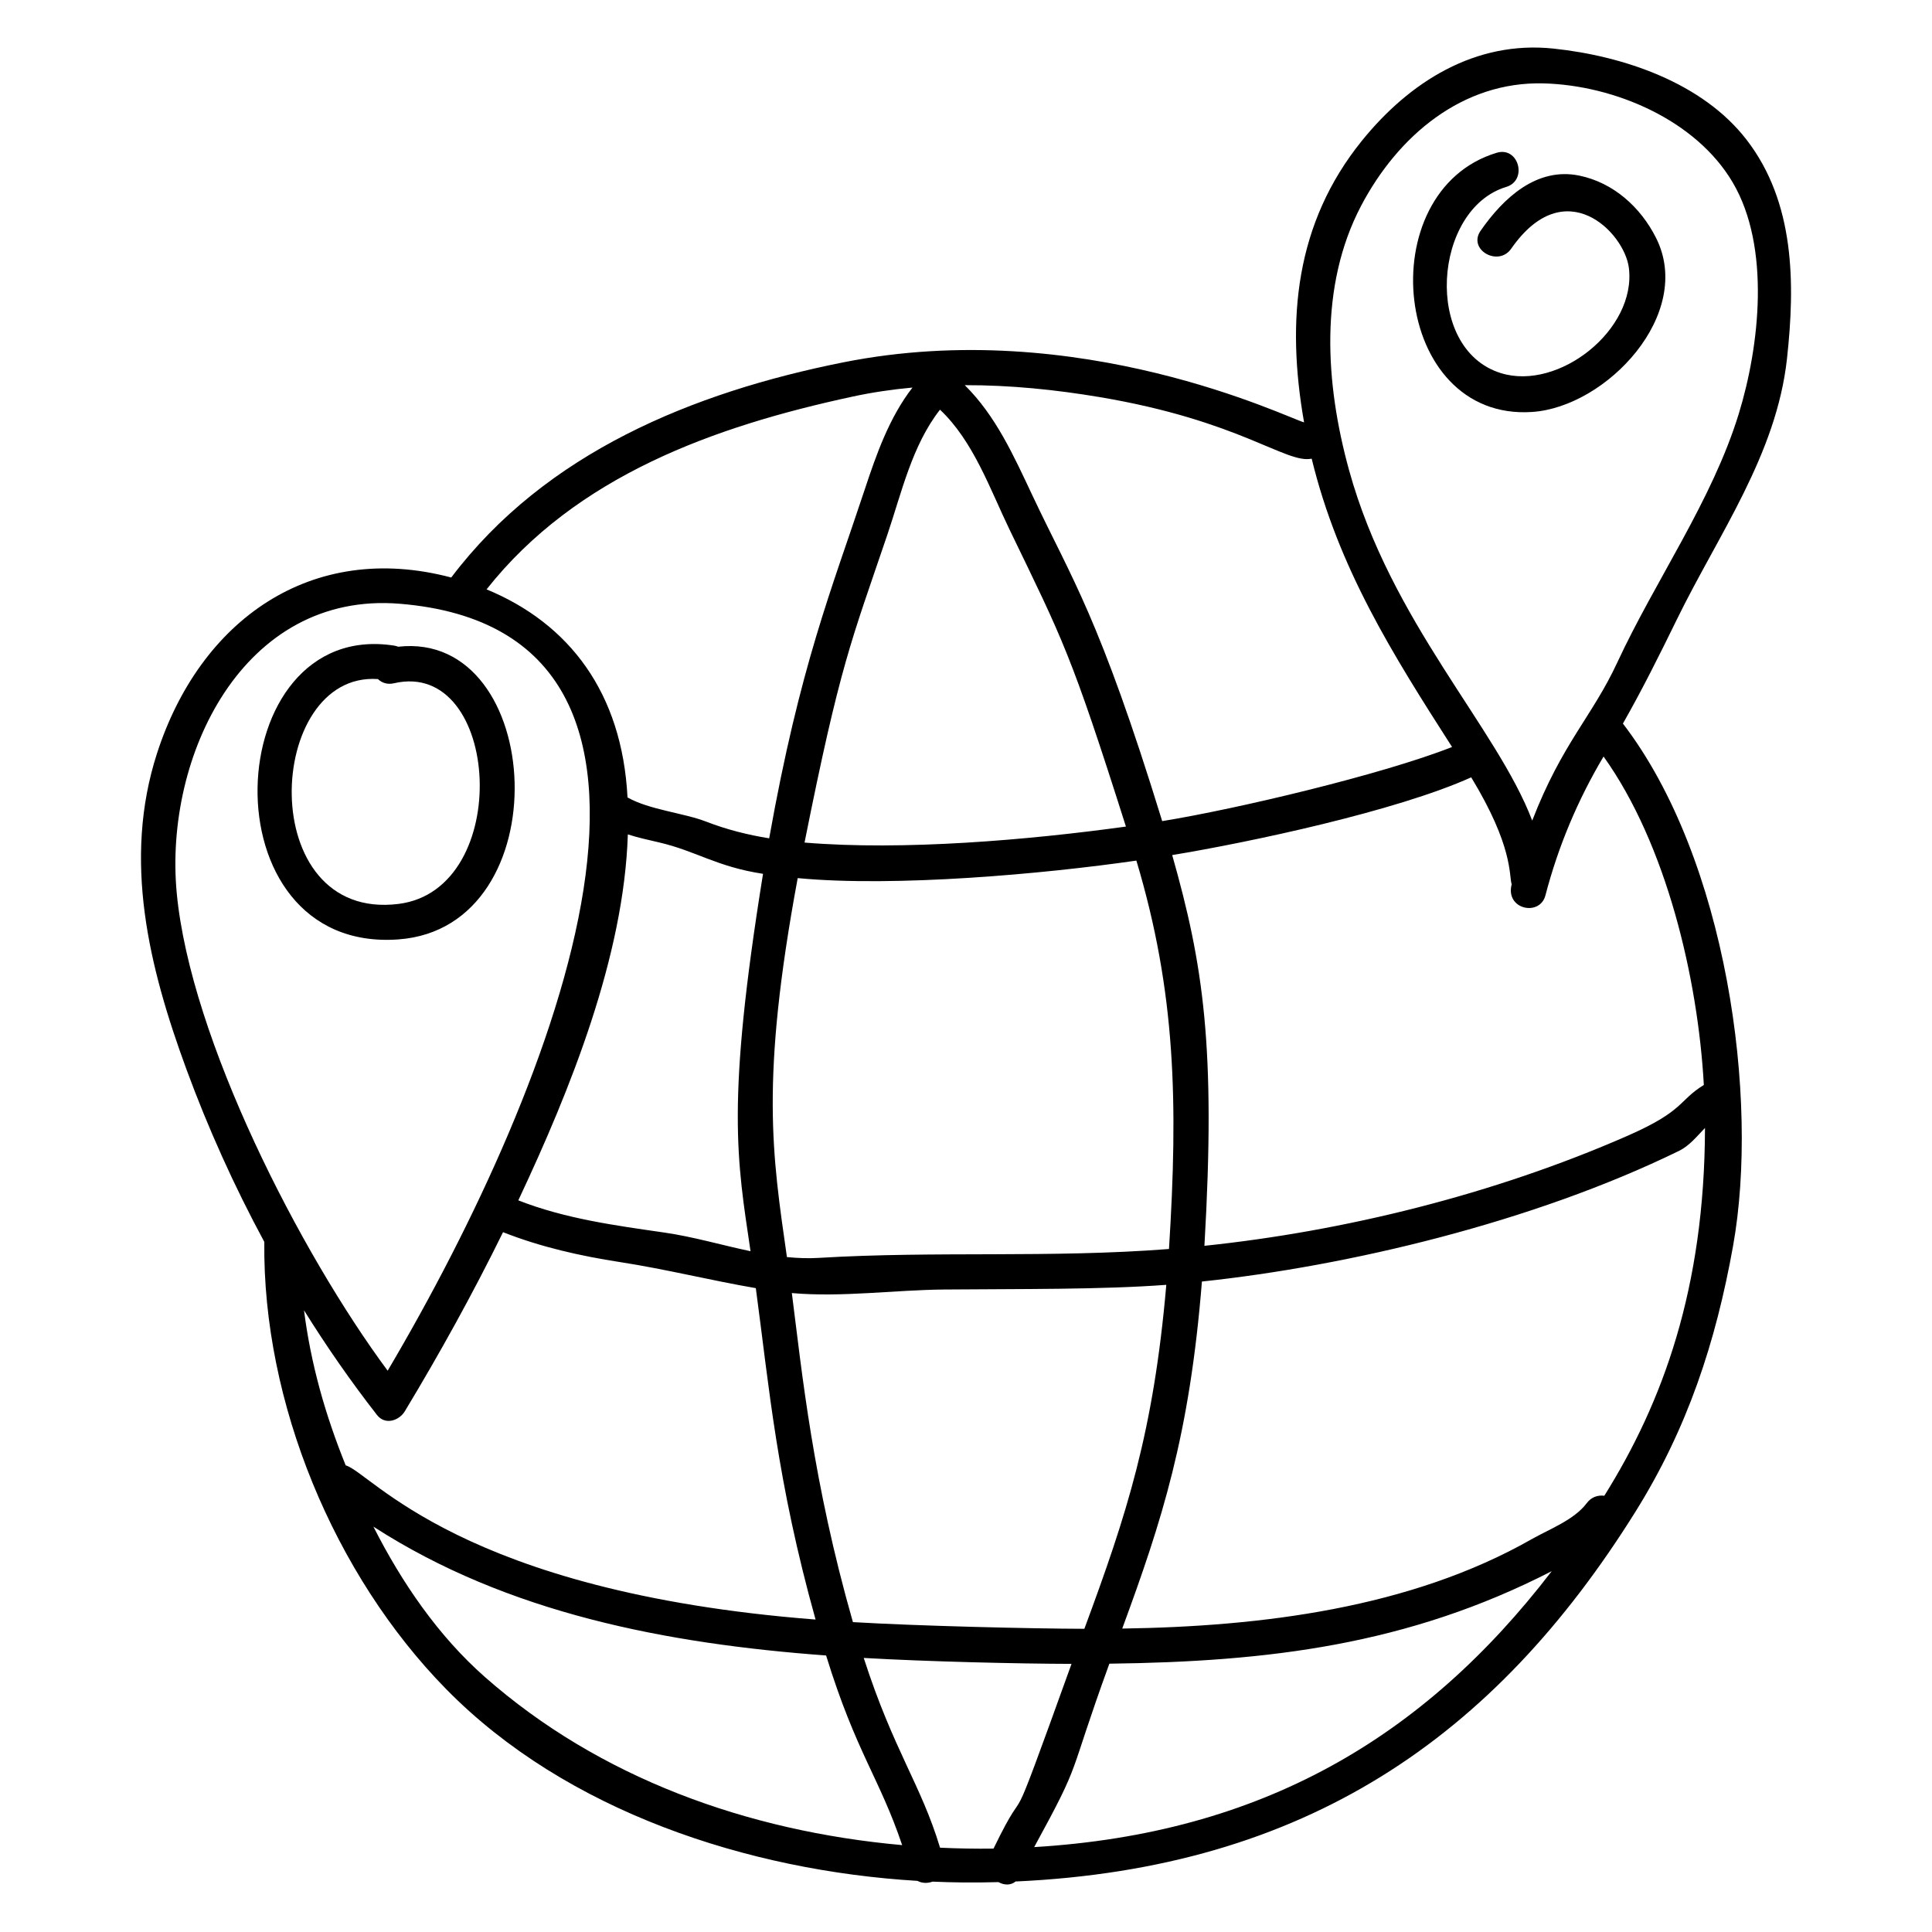 <?xml version="1.0" encoding="UTF-8"?>
<!-- Uploaded to: ICON Repo, www.svgrepo.com, Generator: ICON Repo Mixer Tools -->
<svg fill="#000000" width="800px" height="800px" version="1.1" viewBox="144 144 512 512" xmlns="http://www.w3.org/2000/svg">
 <g>
  <path d="m617.57 239.05c2.18-19.93 2.102-41.379-10.688-57.984-11.734-15.234-32.805-22.254-51.207-24.191-20.734-2.184-38.168 8.836-50.785 24.457-17.621 21.824-20.086 47.398-15.297 74.602-4.223-1.105-59.508-28.414-122.17-15.895-39.816 7.957-78.84 23.914-103.84 57.008-37.242-9.859-66.629 11.465-77.977 46.609-9.125 28.258-2.137 56.668 7.781 83.664 5.746 15.645 12.668 31.008 20.656 45.793-0.473 42.535 18.496 88.293 48.242 118.57 31.832 32.398 80.004 48.082 124.86 50.77 1.199 0.656 2.676 0.68 3.984 0.203 5.406 0.227 10.605 0.312 17.477 0.125 1.473 0.824 3.231 0.918 4.531-0.164 76.84-3.492 126.88-38.117 164.26-97.969 13.797-22.09 21.305-44.914 25.887-70.48 6.984-38.969-1.648-102.5-29.195-138.41 5.129-9.023 9.695-18.176 14.305-27.609 10.961-22.445 26.383-43.602 29.176-69.098zm-182.16 10.184c37.219 6.254 49.391 17.734 56.199 16.32 7.062 28.973 21.34 51.664 37.203 76.406-18.465 7.297-57.27 16.484-76.82 19.645-16.707-54.301-23.902-64.039-34.418-86.363-4.969-10.547-9.699-21.059-17.898-29.168 11.988-0.031 24.016 1.191 35.734 3.16zm-74.379 228.12c-2.852 0.172-5.676 0.062-8.488-0.215-3.856-27.012-7.121-46.676 2.856-100.43 25.867 2.457 65.242-1.102 89.754-4.641 10.449 34.863 11.078 64.18 8.641 102.93-31.645 2.457-61.434 0.469-92.762 2.352zm92.051 7.137c-3.379 38.984-10.426 60.695-21.715 91.16-13.914-0.035-44.098-0.746-61.336-1.773-10.664-37.32-13.488-66.121-16.184-87.203 13.219 1.172 27.223-0.824 40.391-0.941 19.738-0.176 41.711 0.055 58.844-1.242zm-41.48-200.01c14.109 29.16 16.215 32.68 30.781 78.57-25.898 3.574-58.992 6.418-85.172 4.238 9.402-47.043 12.266-53.066 21.922-81.508 3.793-11.18 6.57-23.758 13.977-33.211 8.906 8.402 13.289 21.16 18.492 31.91zm-41.68-35.375c5.242-1.133 10.551-1.91 15.891-2.398-6.117 7.898-9.523 17.562-12.652 27.02-8.73 26.371-17.16 46.668-25.32 92.438-5.672-0.918-11.199-2.297-16.75-4.445-5.887-2.277-15.039-3.121-20.793-6.391-1.438-27.785-15.457-46.098-37.352-55.141 23.789-30.094 60.363-43.195 96.977-51.082zm-27.023 226.48c-7.629-1.605-15.195-3.844-22.84-4.945-13.164-1.902-26.285-3.664-38.703-8.535 13.82-29.367 28.012-64.699 29.027-96.984 2.633 0.848 5.375 1.457 8.207 2.109 10 2.32 15.234 6.453 27.621 8.34-9.836 60.93-6.891 75.777-3.312 100.02zm-152.06-94.902c-3.43-36.285 17.598-80.094 59.125-76.68 88.93 7.309 41.941 126.83-3.231 203.25-23.199-31.312-52.238-87.898-55.895-126.57zm33.727 110.56c5.977 9.594 12.422 18.867 19.324 27.719 2.234 2.867 5.941 1.438 7.383-0.949 9.332-15.461 18.074-31.273 26.035-47.473 10.039 3.949 20.391 6.285 31.105 7.941 12.051 1.863 23.895 4.836 35.887 6.891 3.539 26.277 5.543 50.965 15.832 87.824-94.148-7.324-117.74-38.949-124.52-40.859-5.445-13.477-9.234-26.844-11.047-41.094zm47.938 97.18c-12.363-10.895-21.992-24.957-29.547-39.848 35.613 22.996 77.781 31.027 119.97 34.145 7.918 25.664 14.184 32.516 20.156 50.254-41.082-3.68-80.262-17.832-110.58-44.551zm134.79 45.477c-4.734 0.062-9.465-0.023-14.172-0.242-5.074-16.805-12.273-25.652-20.223-50.285 17.125 0.98 40.832 1.531 55.066 1.57-18.988 52.738-10.043 27.07-20.672 48.957zm10.777-0.398c13.051-23.895 8.445-17.031 19.922-48.609 42.016-0.527 79.059-4.91 117.23-24.516-33.996 44.324-77.082 69.508-137.15 73.125zm151.09-93.113c-1.648-0.215-3.418 0.297-4.648 1.949-3.316 4.445-9.922 6.902-14.629 9.574-32.152 18.289-71.648 23.133-108.48 23.676 10.504-28.547 17.848-51.121 21.117-91.969 38.594-4.082 87.652-15.664 126.46-34.637 2.699-1.32 4.719-3.836 6.859-6.066-0.105 42.633-11.234 72.777-26.68 97.473zm26.371-108.86c-6.754 4.141-5.051 6.801-20.078 13.406-35.672 15.668-75.387 25.363-112.27 29.219 3.066-52.711-0.305-74.516-8.539-103.55 20.676-3.418 59.371-11.645 79.242-20.602 11.176 18.402 9.961 25.836 10.723 28.355-1.754 6.672 7.461 8.617 8.945 2.93 3.398-13.012 8.551-25.262 15.406-36.801 16.676 23.309 25.02 58.891 26.574 87.039zm-22.941-111.95c-6.664 14.359-14.555 21.289-22.539 41.891-9.344-24.66-37.43-52.543-48.559-92.953-6.262-22.746-7.996-48.672 3.227-70 9.723-18.48 26.777-32.988 48.359-32.418 18.785 0.496 40.383 9.699 50.125 26.281 10.059 17.113 7.121 43.301 1.574 61.324-7.086 23.02-22.066 44.066-32.188 65.875z"/>
  <path d="m249.6 392.95c43.129-3.156 38.969-81.98-0.078-77.562-0.324-0.129-0.68-0.234-1.082-0.297-46.434-7.219-50.445 81.633 1.16 77.859zm-5.445-68.988c1.023 0.98 2.481 1.523 4.254 1.109 28.285-6.574 31.84 54.668 1.188 58.48-38.277 4.758-35.332-61.664-5.441-59.59z"/>
  <path d="m562.59 190.55c-11.398-2.379-20.262 6.039-26.215 14.602-3.473 4.988 4.68 9.68 8.117 4.742 14.219-20.441 29.965-4.336 31.168 5.043 2.094 16.371-18.57 32.723-33.922 27.941-20.648-6.43-17.922-43.5 1.406-49.332 5.789-1.742 3.32-10.816-2.5-9.062-33.699 10.16-27.707 71.211 9.422 68.688 19.688-1.34 42.988-25.965 32.781-46.176-4.09-8.094-11.25-14.566-20.258-16.445z"/>
 </g>
</svg>